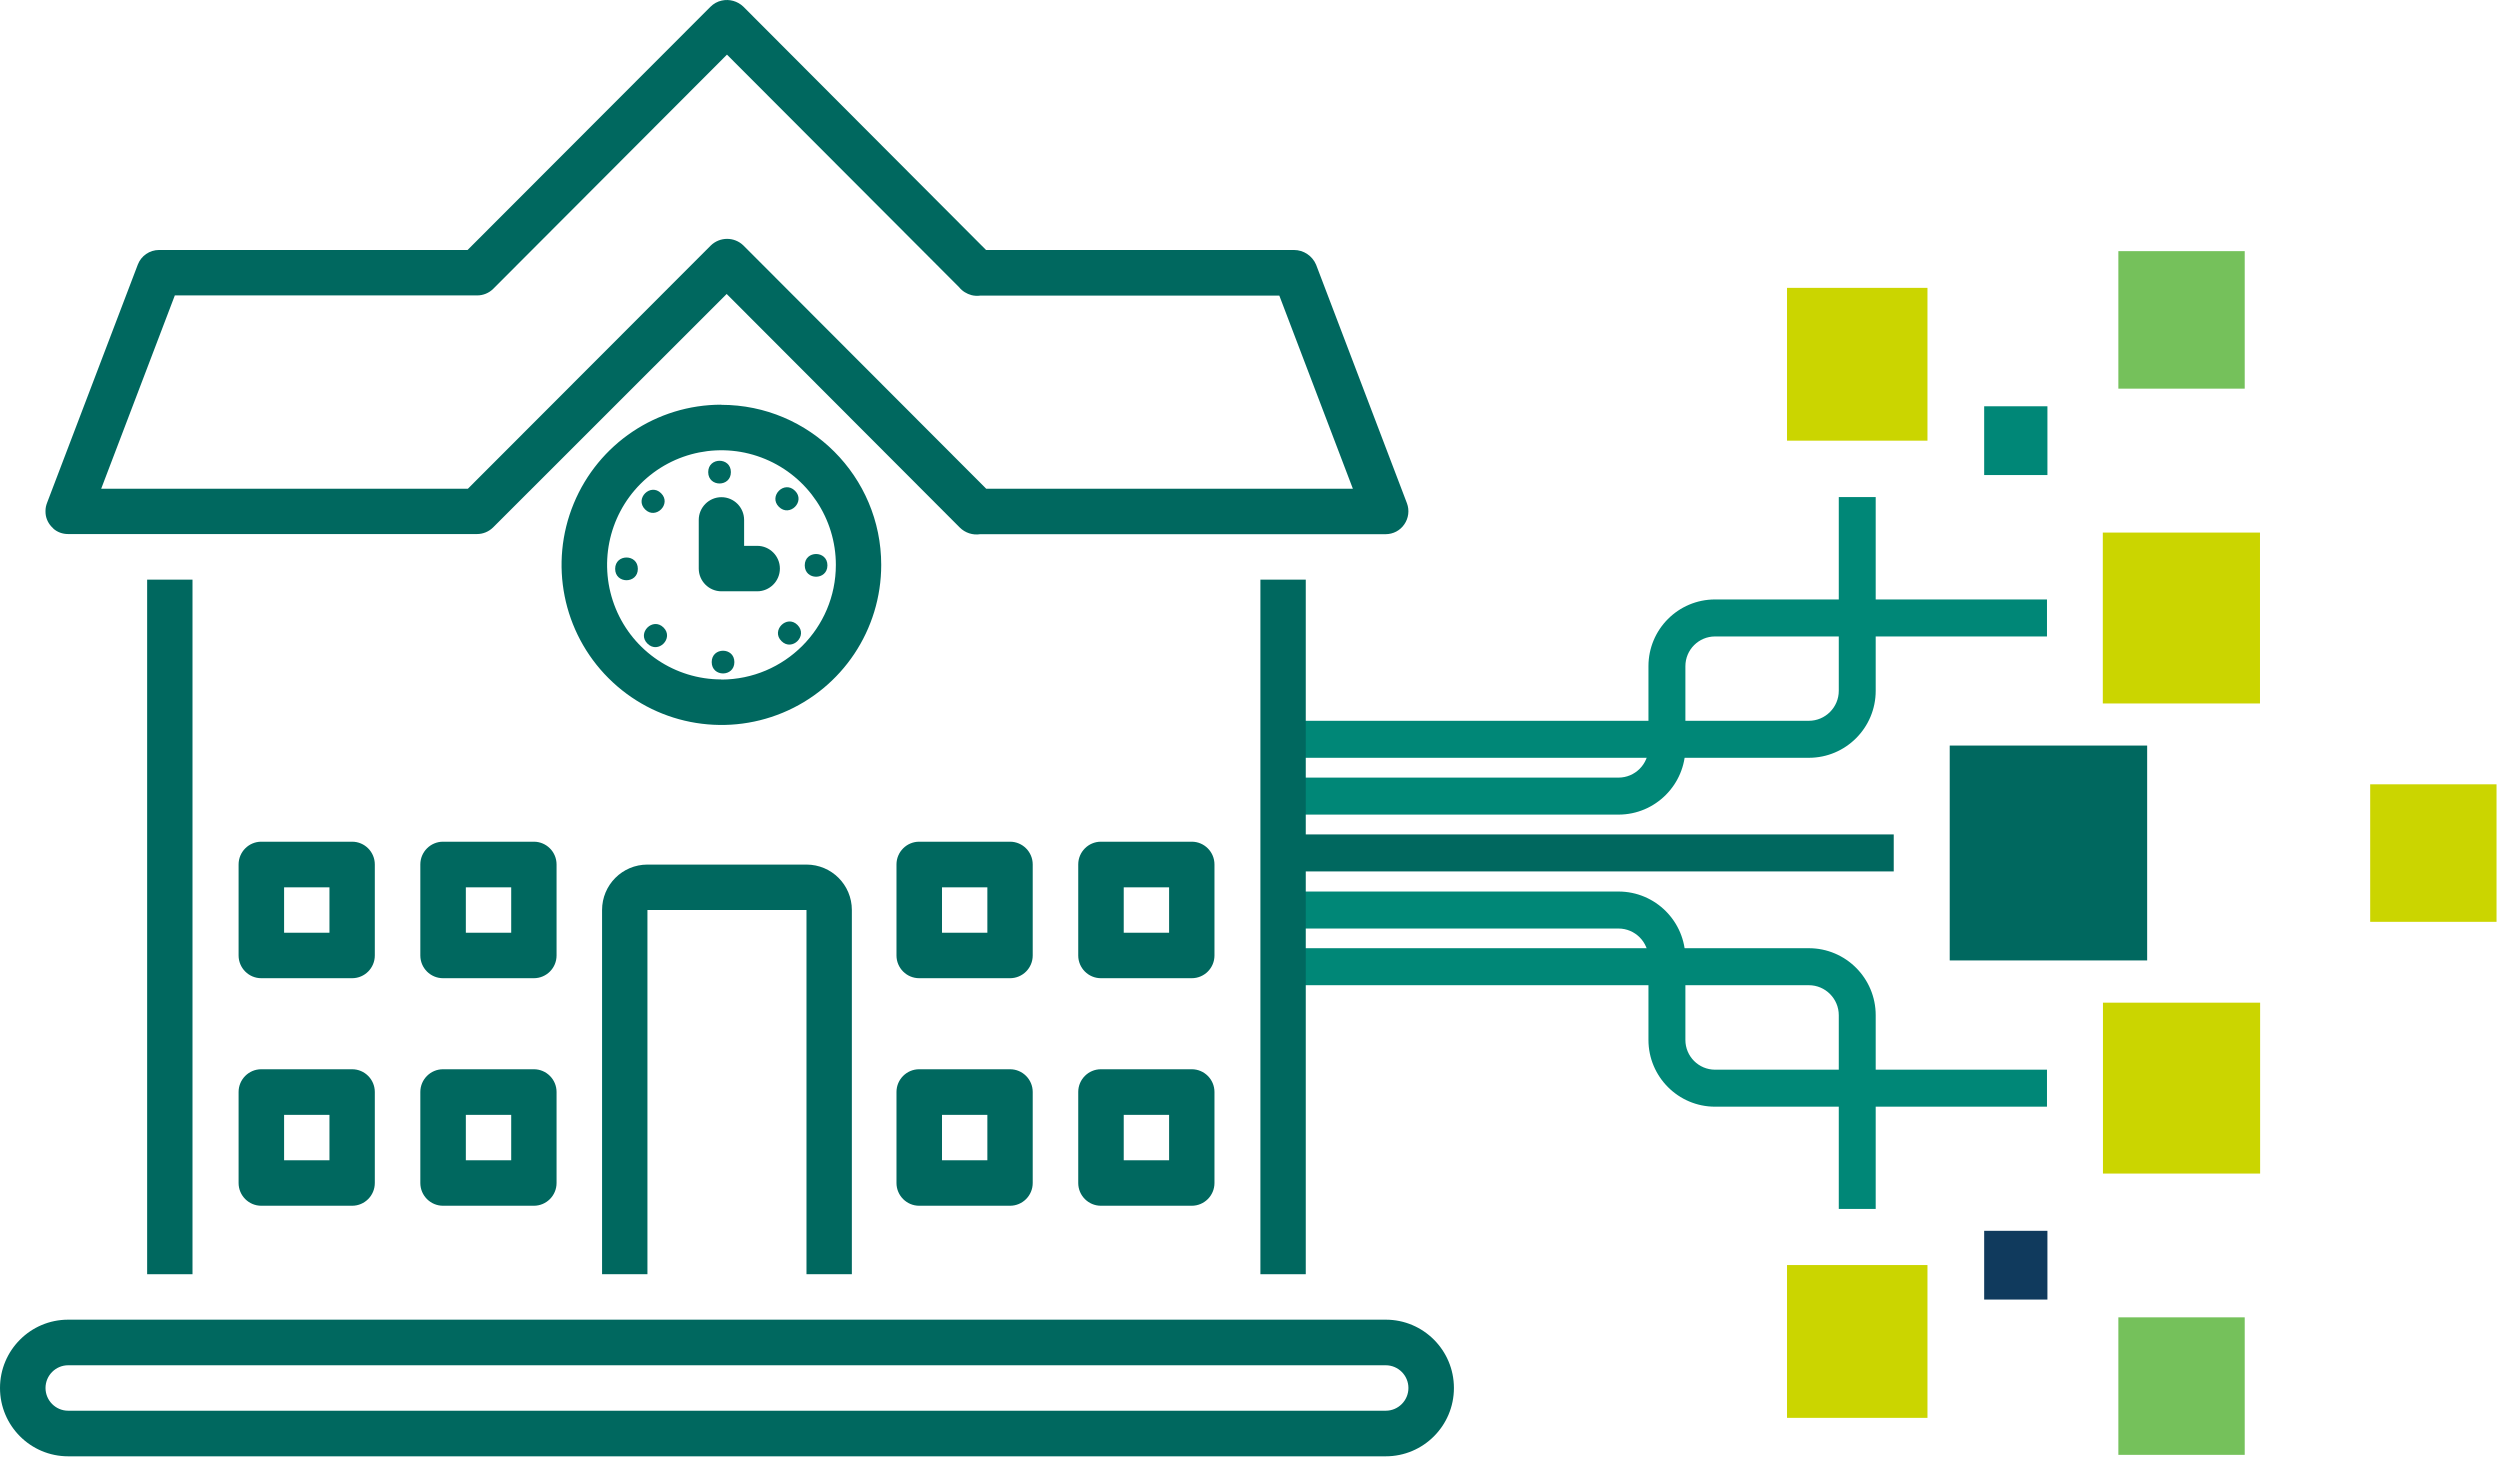 <svg width="160" height="94" viewBox="0 0 160 94" fill="none" xmlns="http://www.w3.org/2000/svg">
	<g>
		<path d="M121.199 53.403H82.49V55.771H121.199V53.403Z" fill="#00685F" />
		<path
			d="M82.499 48.499V46.131H115.765C116.816 46.131 117.682 45.273 117.682 44.211V31.811H120.045V44.211C120.045 46.579 118.128 48.499 115.765 48.499H82.499Z"
			fill="#008777" />
		<path
			d="M82.49 52.135V49.767H103.585C104.636 49.767 105.501 48.91 105.501 47.847V42.635C105.501 40.276 107.409 38.365 109.763 38.365H131.007V40.733H109.763C108.721 40.733 107.865 41.581 107.865 42.635V47.847C107.865 50.205 105.948 52.135 103.585 52.135H82.49Z"
			fill="#008777" />
		<path
			d="M82.499 63.053V60.685H115.765C118.128 60.685 120.045 62.605 120.045 64.973V77.373H117.682V64.973C117.682 63.92 116.826 63.053 115.765 63.053H82.499Z"
			fill="#008777" />
		<path
			d="M82.49 59.426V57.058H103.585C105.948 57.058 107.865 58.978 107.865 61.346V66.558C107.865 67.602 108.712 68.46 109.763 68.46H131.007V70.828H109.763C107.409 70.828 105.501 68.908 105.501 66.558V61.346C105.501 60.293 104.645 59.426 103.585 59.426H82.49Z"
			fill="#008777" />
		<path d="M123.358 28.203V18.423H114.369V28.203H123.358Z" fill="#CBD500" />
		<path d="M123.358 90.743V80.963H114.369V90.743H123.358Z" fill="#CBD500" />
		<path d="M143.662 93.111V84.31H135.575V93.111H143.662Z" fill="#75C15B" />
		<path d="M143.662 24.874V16.073H135.575V24.874H143.662Z" fill="#75C15B" />
		<path d="M131.035 83.172V78.772H126.987V83.172H131.035Z" fill="#103A5D" />
		<path d="M131.035 30.403V26.002H126.987V30.403H131.035Z" fill="#008777" />
		<path d="M144.639 45.022V34.085H134.58V45.022H144.639Z" fill="#CBD500" />
		<path d="M144.648 75.108V64.171H134.589V75.108H144.648Z" fill="#CBD500" />
		<path d="M159.778 58.997V50.196H151.692V58.997H159.778Z" fill="#CBD500" />
		<path d="M137.418 61.468V47.716H124.782V61.468H137.418Z" fill="#00685F" />
		<path
			d="M54.519 81.55V58.242C54.519 56.629 53.216 55.333 51.615 55.333H41.436C39.826 55.333 38.532 56.638 38.532 58.242V81.55H41.436V58.242H51.615V81.55H54.519Z"
			fill="#00685F" />
		<path d="M12.32 37.097H9.417V81.55H12.32V37.097Z" fill="#00685F" />
		<path d="M83.569 37.097H80.666V81.55H83.569V37.097Z" fill="#00685F" />
		<path
			d="M46.163 43.483C43.204 43.483 40.533 41.693 39.407 38.952C38.281 36.211 38.905 33.06 40.998 30.962C43.092 28.865 46.237 28.24 48.973 29.378C51.709 30.515 53.495 33.191 53.495 36.155C53.495 40.202 50.21 43.483 46.163 43.493V43.483ZM46.163 25.9C42.022 25.9 38.3 28.398 36.718 32.23C35.136 36.062 36.011 40.472 38.942 43.4C41.864 46.327 46.265 47.203 50.089 45.618C53.914 44.033 56.398 40.295 56.398 36.155C56.398 30.496 51.811 25.909 46.163 25.909V25.9Z"
			fill="#00685F" />
		<path
			d="M11.185 18.907H30.539C30.921 18.907 31.293 18.758 31.572 18.479L46.526 3.496L61.386 18.385C61.59 18.637 61.87 18.805 62.177 18.889C62.363 18.936 62.558 18.945 62.754 18.917H81.876L86.584 31.279H63.117L47.577 15.71C46.991 15.141 46.06 15.15 45.483 15.719L29.944 31.279H6.476L11.185 18.917V18.907ZM3.406 33.825C3.666 34.058 4.001 34.179 4.355 34.179H30.53C30.912 34.179 31.274 34.03 31.554 33.759L46.507 18.814L61.423 33.759C61.767 34.104 62.251 34.263 62.735 34.188H88.678C89.162 34.188 89.608 33.955 89.878 33.554C90.148 33.163 90.213 32.659 90.046 32.212L84.23 16.94C83.988 16.372 83.43 15.999 82.816 15.999H63.107L47.568 0.42C47.205 0.075 46.684 -0.075 46.191 0.037C45.921 0.093 45.669 0.233 45.465 0.438L29.925 15.999H10.18C9.575 15.999 9.035 16.372 8.821 16.931L3.015 32.174C2.95 32.342 2.912 32.51 2.912 32.687V32.752C2.912 33.097 3.043 33.424 3.275 33.685C3.322 33.731 3.368 33.778 3.415 33.825H3.406Z"
			fill="#00685F" />
		<path
			d="M4.364 87.377H88.687C89.487 87.377 90.139 88.029 90.139 88.831C90.139 89.633 89.487 90.286 88.687 90.286H4.364C3.564 90.286 2.913 89.633 2.913 88.831C2.913 88.029 3.564 87.377 4.364 87.377ZM4.364 93.204H88.687C91.097 93.204 93.051 91.246 93.051 88.831C93.051 86.417 91.097 84.459 88.687 84.459H4.364C1.954 84.459 0 86.417 0 88.831C0 91.246 1.954 93.204 4.364 93.204Z"
			fill="#00685F" />
		<path
			d="M48.452 34.934H47.623V33.275C47.623 32.473 46.972 31.82 46.172 31.82C45.372 31.82 44.72 32.473 44.72 33.275V36.388C44.72 37.19 45.372 37.843 46.172 37.843C46.191 37.843 46.2 37.843 46.218 37.843C46.237 37.843 46.246 37.843 46.265 37.843H48.461C49.261 37.843 49.913 37.19 49.913 36.388C49.913 35.587 49.261 34.934 48.461 34.934H48.452Z"
			fill="#00685F" />
		<path
			d="M46.777 30.216C46.777 31.186 45.325 31.186 45.325 30.216C45.325 29.247 46.777 29.247 46.777 30.216Z"
			fill="#00685F" />
		<path
			d="M50.88 31.41C51.569 32.09 50.536 33.125 49.847 32.435C49.168 31.755 50.192 30.72 50.88 31.41Z"
			fill="#00685F" />
		<path
			d="M52.955 36.183C52.955 37.153 51.504 37.153 51.504 36.183C51.504 35.214 52.955 35.214 52.955 36.183Z"
			fill="#00685F" />
		<path
			d="M51.038 39.996C51.727 40.686 50.694 41.712 50.015 41.031C49.326 40.351 50.359 39.316 51.038 39.996Z"
			fill="#00685F" />
		<path
			d="M47 42.374C47 43.343 45.549 43.343 45.549 42.374C45.549 41.404 47 41.404 47 42.374Z"
			fill="#00685F" />
		<path
			d="M42.469 40.164C43.148 40.845 42.124 41.88 41.436 41.19C40.747 40.509 41.78 39.474 42.469 40.164Z"
			fill="#00685F" />
		<path
			d="M40.822 36.407C40.822 37.377 39.37 37.377 39.37 36.407C39.37 35.438 40.822 35.438 40.822 36.407Z"
			fill="#00685F" />
		<path
			d="M42.31 31.568C42.999 32.249 41.966 33.284 41.287 32.603C40.598 31.913 41.631 30.888 42.31 31.568Z"
			fill="#00685F" />
		<path
			d="M21.085 59.696H18.182V56.788H21.085V59.696ZM23.988 55.324C23.988 54.522 23.337 53.869 22.537 53.869H16.721C15.921 53.869 15.27 54.522 15.27 55.324V61.151C15.27 61.953 15.921 62.605 16.721 62.605H22.537C23.337 62.605 23.988 61.953 23.988 61.151V55.324Z"
			fill="#00685F" />
		<path
			d="M32.717 59.696H29.814V56.788H32.717V59.696ZM35.62 55.324C35.62 54.522 34.969 53.869 34.168 53.869H28.353C27.552 53.869 26.901 54.522 26.901 55.324V61.151C26.901 61.953 27.552 62.605 28.353 62.605H34.168C34.969 62.605 35.62 61.953 35.62 61.151V55.324Z"
			fill="#00685F" />
		<path
			d="M32.717 74.259H29.814V71.35H32.717V74.259ZM34.168 68.432H28.353C27.552 68.432 26.901 69.085 26.901 69.886V75.713C26.901 76.515 27.552 77.168 28.353 77.168H34.168C34.969 77.168 35.62 76.515 35.62 75.713V69.886C35.62 69.085 34.969 68.432 34.168 68.432Z"
			fill="#00685F" />
		<path
			d="M21.085 74.259H18.182V71.35H21.085V74.259ZM22.537 68.432H16.721C15.921 68.432 15.27 69.085 15.27 69.886V75.713C15.27 76.515 15.921 77.168 16.721 77.168H22.537C23.337 77.168 23.988 76.515 23.988 75.713V69.886C23.988 69.085 23.337 68.432 22.537 68.432Z"
			fill="#00685F" />
		<path
			d="M63.191 59.696H60.288V56.788H63.191V59.696ZM66.094 55.324C66.094 54.522 65.443 53.869 64.643 53.869H58.827C58.027 53.869 57.375 54.522 57.375 55.324V61.151C57.375 61.953 58.027 62.605 58.827 62.605H64.643C65.443 62.605 66.094 61.953 66.094 61.151V55.324Z"
			fill="#00685F" />
		<path
			d="M74.822 59.696H71.919V56.788H74.822V59.696ZM77.726 55.324C77.726 54.522 77.074 53.869 76.274 53.869H70.458C69.658 53.869 69.007 54.522 69.007 55.324V61.151C69.007 61.953 69.658 62.605 70.458 62.605H76.274C77.074 62.605 77.726 61.953 77.726 61.151V55.324Z"
			fill="#00685F" />
		<path
			d="M74.822 74.259H71.919V71.35H74.822V74.259ZM76.274 68.432H70.458C69.658 68.432 69.007 69.085 69.007 69.886V75.713C69.007 76.515 69.658 77.168 70.458 77.168H76.274C77.074 77.168 77.726 76.515 77.726 75.713V69.886C77.726 69.085 77.074 68.432 76.274 68.432Z"
			fill="#00685F" />
		<path
			d="M63.191 74.259H60.288V71.35H63.191V74.259ZM64.643 68.432H58.827C58.027 68.432 57.375 69.085 57.375 69.886V75.713C57.375 76.515 58.027 77.168 58.827 77.168H64.643C65.443 77.168 66.094 76.515 66.094 75.713V69.886C66.094 69.085 65.443 68.432 64.643 68.432Z"
			fill="#00685F" />
	</g>
</svg>
